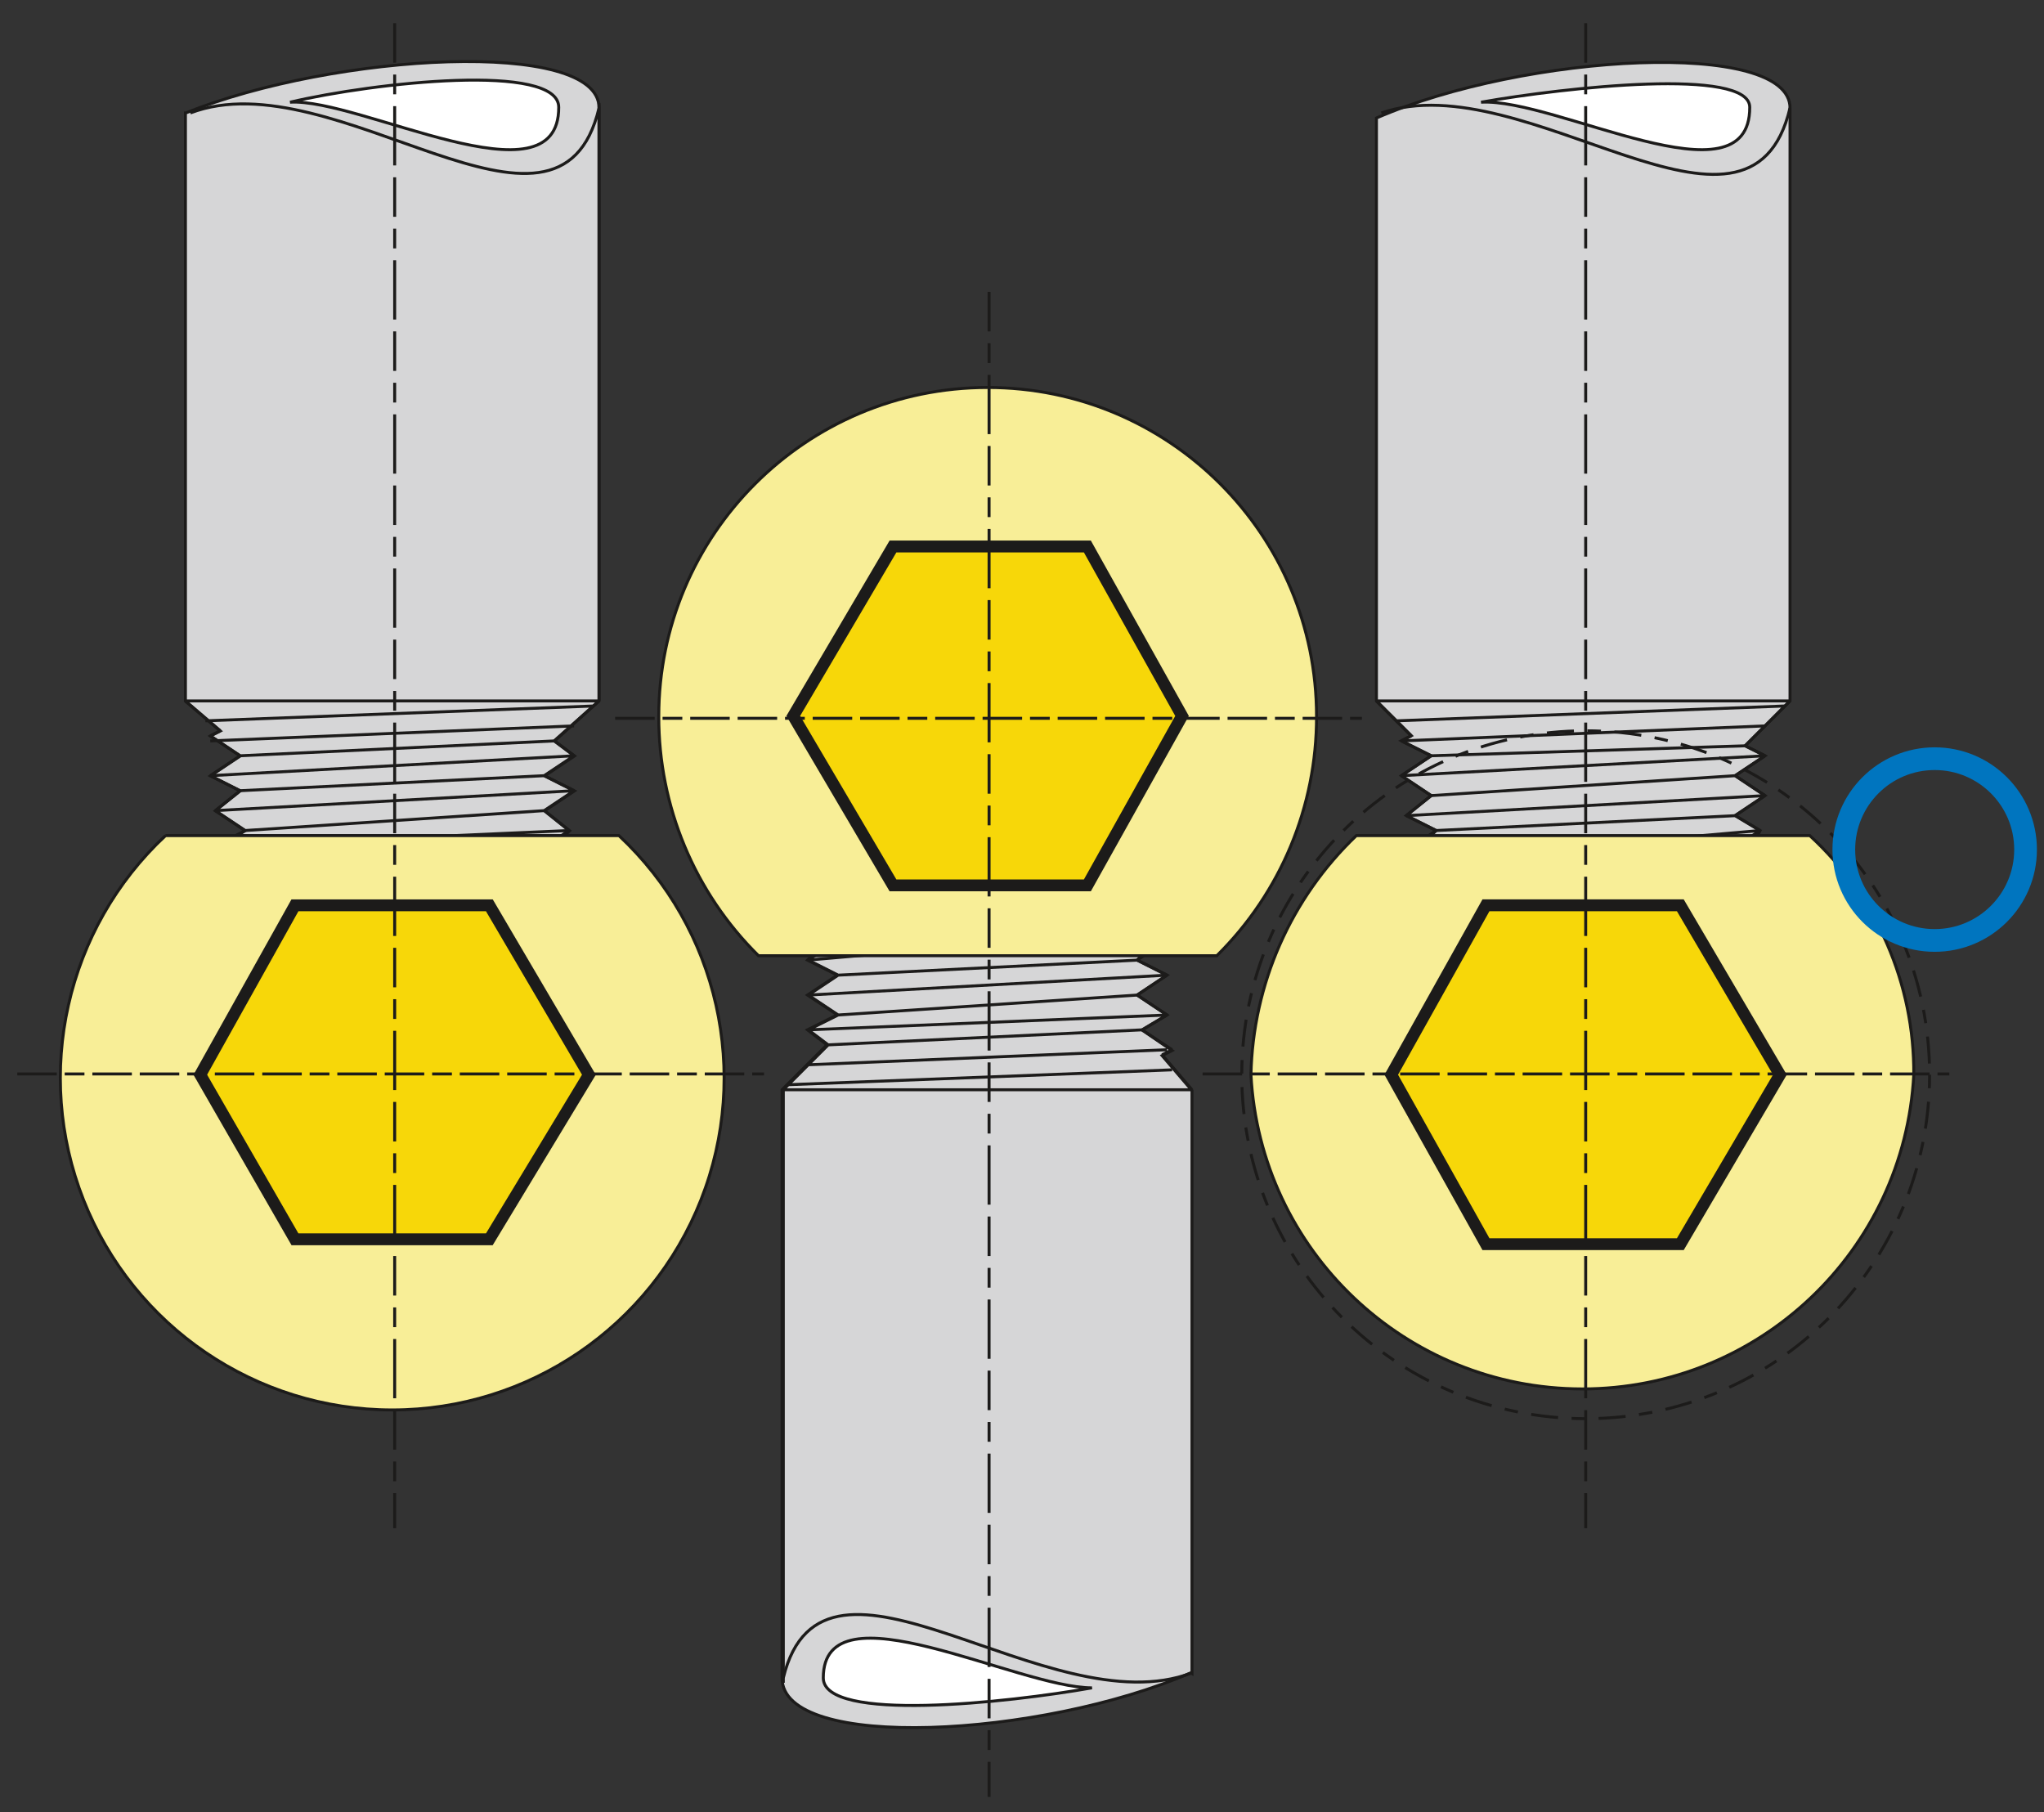 <?xml version="1.0" encoding="iso-8859-1"?>
<!-- Generator: Adobe Illustrator 15.1.0, SVG Export Plug-In . SVG Version: 6.00 Build 0)  -->
<!DOCTYPE svg PUBLIC "-//W3C//DTD SVG 1.1//EN" "http://www.w3.org/Graphics/SVG/1.1/DTD/svg11.dtd">
<svg version="1.1" id="Layer_1" xmlns="http://www.w3.org/2000/svg" xmlns:xlink="http://www.w3.org/1999/xlink" x="0px" y="0px"
	 width="388px" height="344px" viewBox="0 0 388 344" style="enable-background:new 0 0 388 344;" xml:space="preserve">
<rect x="0" y="0" width="388" height="344" fill="#333333" stroke="none"/>
<g>
	<path style="fill:#D6D6D7;" d="M334.09,157.637l-21.75,1.891 M261.281,22.398c28.379-12.301,78.508-15,78.508-1.891v112.531
		l-8.521,8.52l3.781,1.891l-5.672,3.777l5.672,3.781l-5.672,3.781l4.742,2.848l-0.961,1.891h-62.43l1.891-1.891l-5.672-2.848
		l4.742-3.781l-5.674-3.781l5.674-3.777l-5.674-2.852l1.893-0.961l-6.629-6.598L261.281,22.398L261.281,22.398z"/>
	<path style="fill:none;stroke:#1C1B1A;stroke-width:0.562;" d="M334.09,157.637l-21.75,1.891 M261.281,22.398
		c28.379-12.301,78.508-15,78.508-1.891v112.531l-8.521,8.52l3.781,1.891l-5.672,3.777l5.672,3.781l-5.672,3.781l4.742,2.848
		l-0.961,1.891h-62.43l1.891-1.891l-5.672-2.848l4.742-3.781l-5.674-3.781l5.674-3.777l-5.674-2.852l1.893-0.961l-6.629-6.598
		L261.281,22.398L261.281,22.398z"/>
	
		<line style="fill:none;stroke:#1C1B1A;stroke-width:0.562;stroke-dasharray:8.213,4.11;" x1="272.621" y1="159.527" x2="266.949" y2="163.309"/>
	<line style="fill:none;stroke:#1C1B1A;stroke-width:0.562;" x1="268.84" y1="160.488" x2="266.949" y2="161.418"/>
	
		<line style="fill:none;stroke:#1C1B1A;stroke-width:0.562;stroke-dasharray:8.213,4.11;" x1="334.09" y1="159.527" x2="328.418" y2="163.309"/>
	<path style="fill:none;stroke:#1C1B1A;stroke-width:0.562;" d="M274.508,133.039h1.893 M339.789,133.039l-8.521,8.52
		 M261.25,133.039l6.629,6.629 M272.621,159.527l-5.672,3.781 M272.621,157.637l-5.672,3.781 M266.949,154.816l5.672,2.82
		 M271.66,151.008l-4.711,3.809 M265.988,147.227l5.672,3.781 M271.66,143.449l-5.672,3.777 M265.988,140.629l5.672,2.82
		 M267.879,139.668l-1.891,0.961 M334.09,159.527l-5.672,3.781 M334.09,157.637l-5.672,3.781 M329.379,154.816l4.711,2.82
		 M335.051,151.008l-5.672,3.809 M329.379,147.227l5.672,3.781 M335.051,143.449l-5.672,3.777 M331.27,141.559l3.781,1.891
		 M261.25,133.039h13.258 M276.398,133.039h63.391 M266.949,154.816l68.102-3.809 M329.379,154.816l-56.758,2.82 M271.66,151.008
		l57.719-3.781 M335.051,143.449l-69.063,3.777 M271.66,143.449l59.607-1.891 M265.988,140.629l69.063-2.852 M265.059,136.816
		l73.771-2.82 M262.211,21.438c27.418-9.449,69.988,31.23,77.578-0.961"/>
	<path style="fill:#FFFFFF;" d="M281.141,19.398c16.078-2.852,51-6.629,51,0.961C332.199,39.406,295.328,18.586,281.141,19.398
		L281.141,19.398z"/>
	<path style="fill:none;stroke:#1C1B1A;stroke-width:0.562;" d="M281.141,19.398c16.078-2.852,51-6.629,51,0.961
		C332.199,39.406,295.328,18.586,281.141,19.398L281.141,19.398z"/>
	<path style="fill:#F8EE97;" d="M257.469,158.598h86.07c12.699,11.66,19.871,28.148,19.742,45.391
		c-1.789,33.438-29.426,59.633-62.91,59.633c-33.488,0-61.121-26.195-62.91-59.633C237.832,186.801,245.031,170.469,257.469,158.598
		L257.469,158.598z"/>
	<path style="fill:none;stroke:#1C1B1A;stroke-width:0.562;" d="M257.469,158.598h86.07c12.699,11.66,19.871,28.148,19.742,45.391
		c-1.789,33.438-29.426,59.633-62.91,59.633c-33.488,0-61.121-26.195-62.91-59.633C237.832,186.801,245.031,170.469,257.469,158.598
		L257.469,158.598z"/>
	<path style="fill:#F7D709;" d="M282.07,236.148h36.896l18.902-32.16l-18.902-32.16H282.07l-17.975,32.16L282.07,236.148z"/>
	<g>
		<g>
			<g>
				<defs>
					<rect id="SVGID_1_" x="3" y="4" width="368" height="338"/>
				</defs>
				<clipPath id="SVGID_2_">
					<use xlink:href="#SVGID_1_"  style="overflow:visible;"/>
				</clipPath>
				<path style="clip-path:url(#SVGID_2_);fill:none;stroke:#1C1B1A;stroke-width:2.25;" d="M282.07,236.148h36.896l18.902-32.16
					l-18.902-32.16H282.07l-17.975,32.16L282.07,236.148z"/>
			</g>
		</g>
		<g>
			<g>
				<defs>
					<rect id="SVGID_3_" x="3" y="4" width="368" height="338"/>
				</defs>
				<clipPath id="SVGID_4_">
					<use xlink:href="#SVGID_3_"  style="overflow:visible;"/>
				</clipPath>
				
					<line style="clip-path:url(#SVGID_4_);fill:none;stroke:#1C1B1A;stroke-width:0.562;stroke-dasharray:7.5,2.25,3.75,2.25,11.25,2.25;" x1="301" y1="4.398" x2="301" y2="290.059"/>
			</g>
		</g>
	</g>
	<path style="fill:#D6D6D7;" d="M153.281,182.238l21.75-1.893 M226.031,317.508c-28.383,12.301-77.582,15-77.582,0.961V206.836
		l8.52-8.52l-3.688-2.85l5.668-2.852l-5.668-3.75l5.668-3.781l-5.668-2.848l1.887-1.893h62.582l-1.891,1.893l5.672,2.848
		l-5.672,3.781l5.672,3.781l-4.742,2.848l5.699,3.902l-1.893,0.961l5.672,6.629v110.668L226.031,317.508z"/>
	<path style="fill:none;stroke:#1C1B1A;stroke-width:0.562;" d="M153.281,182.238l21.75-1.893 M226.031,317.508
		c-28.383,12.301-77.582,15-77.582,0.961V206.836l8.52-8.52l-3.688-2.85l5.668-2.852l-5.668-3.75l5.668-3.781l-5.668-2.848
		l1.887-1.893h62.582l-1.891,1.893l5.672,2.848l-5.672,3.781l5.672,3.781l-4.742,2.848l5.699,3.902l-1.893,0.961l5.672,6.629
		v110.668L226.031,317.508z"/>
	
		<line style="fill:none;stroke:#1C1B1A;stroke-width:0.562;stroke-dasharray:8.213,4.11;" x1="215.859" y1="180.348" x2="221.531" y2="176.566"/>
	<line style="fill:none;stroke:#1C1B1A;stroke-width:0.562;" x1="219.641" y1="179.387" x2="221.531" y2="178.457"/>
	
		<line style="fill:none;stroke:#1C1B1A;stroke-width:0.562;stroke-dasharray:8.213,4.11;" x1="153.43" y1="180.348" x2="160.059" y2="176.566"/>
	<path style="fill:none;stroke:#1C1B1A;stroke-width:0.562;" d="M213.969,206.84h-2.848 M148.691,206.84l8.52-8.521 M226.27,206.84
		l-5.672-6.633 M215.859,180.348l5.672-3.779 M215.859,182.238l5.672-3.781 M221.531,185.086l-5.672-2.848 M215.859,188.867
		l5.672-3.781 M221.531,192.648l-5.672-3.781 M216.789,195.469l4.742-2.818 M222.488,199.246l-5.699-3.777 M220.598,200.207
		l1.893-0.961 M153.43,180.348l6.629-3.779 M153.43,182.238l5.668-3.781 M159.098,185.086l-5.668-2.848 M153.43,188.867l5.668-3.781
		 M159.098,192.648l-5.668-3.781 M153.43,195.469l5.668-2.818 M157.211,198.316l-3.781-2.85 M226.27,206.84h-12.301 M211.121,206.84
		h-62.43 M221.531,185.086l-68.102,3.781 M159.098,185.086l56.762-2.848 M215.859,188.867l-56.762,3.781 M153.43,195.469
		l68.102-2.818 M216.789,195.469l-59.578,2.85 M221.531,199.246l-68.102,2.852 M222.488,203.059l-72.84,2.82 M226.27,317.508
		c-27.422,10.41-69.986-30.27-77.578,0.961"/>
	<path style="fill:#FFFFFF;" d="M207.281,320.359c-16.082,2.848-51,6.629-51-1.893C156.281,300.469,193.148,320.359,207.281,320.359
		L207.281,320.359z"/>
	<path style="fill:none;stroke:#1C1B1A;stroke-width:0.562;" d="M207.281,320.359c-16.082,2.848-51,6.629-51-1.893
		C156.281,300.469,193.148,320.359,207.281,320.359L207.281,320.359z"/>
	<path style="fill:#F8EE97;" d="M230.98,181.398h-87c-12.141-11.992-18.961-28.355-18.93-45.422c0-34.477,27.949-62.43,62.432-62.43
		c34.477,0,62.43,27.953,62.43,62.43C249.938,153.043,243.121,169.406,230.98,181.398L230.98,181.398z"/>
	<path style="fill:none;stroke:#1C1B1A;stroke-width:0.562;" d="M230.98,181.398h-87c-12.141-11.992-18.961-28.355-18.93-45.422
		c0-34.477,27.949-62.43,62.432-62.43c34.477,0,62.43,27.953,62.43,62.43C249.938,153.043,243.121,169.406,230.98,181.398
		L230.98,181.398z"/>
	<path style="fill:#F7D709;" d="M206.41,103.727h-36.902l-18.93,32.16l18.93,32.16h36.902l17.969-32.16L206.41,103.727z"/>
	<path style="fill:none;stroke:#1C1B1A;stroke-width:2.25;" d="M206.41,103.727h-36.902l-18.93,32.16l18.93,32.16h36.902
		l17.969-32.16L206.41,103.727z"/>
	<line style="fill:none;stroke:#1C1B1A;stroke-width:0.562;" x1="148.691" y1="206.84" x2="148.691" y2="319.398"/>
	<path style="fill:#D6D6D7;" d="M108.008,157.637l-21.75,0.961 M35.258,21.438c28.293-11.371,78.453-14.191,78.453-0.961v112.563
		l-8.43,7.59l3.777,2.848l-5.668,3.781l5.668,2.852l-5.668,3.777l4.738,3.781l-0.961,0.961h-62.52l1.891-0.961l-5.668-3.781
		l4.738-3.777l-5.668-2.852l5.668-3.781l-5.668-3.777l1.887-0.961l-6.629-5.672V21.438H35.258z"/>
	<path style="fill:none;stroke:#1C1B1A;stroke-width:0.562;" d="M108.008,157.637l-21.75,0.961 M35.258,21.438
		c28.293-11.371,78.453-14.191,78.453-0.961v112.563l-8.43,7.59l3.777,2.848l-5.668,3.781l5.668,2.852l-5.668,3.777l4.738,3.781
		l-0.961,0.961h-62.52l1.891-0.961l-5.668-3.781l4.738-3.777l-5.668-2.852l5.668-3.781l-5.668-3.777l1.887-0.961l-6.629-5.672
		V21.438H35.258z"/>
	
		<line style="fill:none;stroke:#1C1B1A;stroke-width:0.562;stroke-dasharray:8.213,4.11;" x1="46.539" y1="158.598" x2="40.871" y2="162.379"/>
	<line style="fill:none;stroke:#1C1B1A;stroke-width:0.562;" x1="41.801" y1="160.488" x2="40.871" y2="161.418"/>
	
		<line style="fill:none;stroke:#1C1B1A;stroke-width:0.562;stroke-dasharray:8.213,4.11;" x1="108.008" y1="158.598" x2="102.34" y2="162.379"/>
	<path style="fill:none;stroke:#1C1B1A;stroke-width:0.562;" d="M48.43,133.039h1.89 M113.711,133.039l-8.52,7.59 M35.168,133.039
		l6.633,5.668 M46.539,158.598l-5.668,3.781 M46.539,157.637l-5.668,3.781 M40.871,153.859l5.668,3.777 M45.578,150.078
		l-4.707,3.781 M39.91,147.227l5.668,2.852 M45.578,143.449l-5.668,3.777 M39.91,139.668l5.668,3.781 M41.801,138.707l-1.891,0.961
		 M108.008,158.598l-5.668,3.781 M108.008,157.637l-5.668,3.781 M103.301,153.859l4.707,3.777 M108.969,150.078l-5.668,3.781
		 M103.301,147.227l5.668,2.852 M108.969,143.449l-5.668,3.777 M105.191,140.629l3.777,2.82 M35.168,133.039H48.43 M50.32,133.039
		h63.391 M113.711,133.039V19.547 M40.871,153.859l68.098-3.781 M103.301,153.859l-56.762,3.777 M45.578,150.078l57.723-2.852
		 M108.969,143.449l-69.059,3.777 M45.578,143.449l59.613-2.82 M39.91,140.629l69.059-2.852 M38.98,136.816l73.77-2.82
		 M36.129,21.438c27.422-10.41,69.992,31.23,77.582-0.961"/>
	<path style="fill:#FFFFFF;" d="M55.059,19.398c16.082-3.781,51-7.563,51,0.961C106.121,39.406,68.289,18.586,55.059,19.398
		L55.059,19.398z"/>
	<path style="fill:none;stroke:#1C1B1A;stroke-width:0.562;" d="M55.059,19.398c16.082-3.781,51-7.563,51,0.961
		C106.121,39.406,68.289,18.586,55.059,19.398L55.059,19.398z"/>
	<path style="fill:#F8EE97;" d="M31.391,158.598h86.097c18.891,17.667,25.063,45.084,15.566,69.145
		c-9.5,24.059-32.734,39.867-58.602,39.867c-25.863,0-49.101-15.811-58.598-39.867c-9.496-24.061-3.324-51.479,15.563-69.145H31.391
		L31.391,158.598z"/>
	<path style="fill:none;stroke:#1C1B1A;stroke-width:0.562;" d="M31.391,158.598h86.097c18.891,17.667,25.063,45.084,15.566,69.145
		c-9.5,24.059-32.734,39.867-58.602,39.867c-25.863,0-49.101-15.811-58.598-39.867c-9.496-24.061-3.324-51.479,15.563-69.145H31.391
		L31.391,158.598z"/>
	<path style="fill:#F7D709;" d="M55.988,235.219h36.903l18.898-31.229l-18.898-32.16H55.988L38.02,203.99L55.988,235.219z"/>
	<g>
		<g>
			<g>
				<defs>
					<rect id="SVGID_5_" x="3" y="4" width="368" height="338"/>
				</defs>
				<clipPath id="SVGID_6_">
					<use xlink:href="#SVGID_5_"  style="overflow:visible;"/>
				</clipPath>
				<path style="clip-path:url(#SVGID_6_);fill:none;stroke:#1C1B1A;stroke-width:2.25;" d="M55.988,235.219h36.903l18.898-31.229
					l-18.898-32.16H55.988L38.02,203.99L55.988,235.219z"/>
			</g>
		</g>
		<g>
			<g>
				<defs>
					<rect id="SVGID_7_" x="3" y="4" width="368" height="338"/>
				</defs>
				<clipPath id="SVGID_8_">
					<use xlink:href="#SVGID_7_"  style="overflow:visible;"/>
				</clipPath>
				
					<line style="clip-path:url(#SVGID_8_);fill:none;stroke:#1C1B1A;stroke-width:0.562;stroke-dasharray:7.5,2.25,3.75,2.25,11.25,2.25;" x1="74.918" y1="4.398" x2="74.918" y2="290.059"/>
			</g>
		</g>
		<g>
			<g>
				<defs>
					<rect id="SVGID_9_" x="3" y="4" width="368" height="338"/>
				</defs>
				<clipPath id="SVGID_10_">
					<use xlink:href="#SVGID_9_"  style="overflow:visible;"/>
				</clipPath>
				
					<path style="clip-path:url(#SVGID_10_);fill:none;stroke:#1C1B1A;stroke-width:0.562;stroke-dasharray:7.5,1.5,3.75,1.5,7.5,1.5;" d="
					M3.281,203.84h141.75 M228.281,203.84h141.75 M116.77,136.336h141.75"/>
			</g>
		</g>
		<g>
			<g>
				<defs>
					<rect id="SVGID_11_" x="3" y="4" width="368" height="338"/>
				</defs>
				<clipPath id="SVGID_12_">
					<use xlink:href="#SVGID_11_"  style="overflow:visible;"/>
				</clipPath>
				
					<path style="clip-path:url(#SVGID_12_);fill:none;stroke:#1C1B1A;stroke-width:0.562;stroke-dasharray:2.565,2.565,5.138,2.565;" d="
					M366.281,203.988c0,36.055-29.23,65.279-65.281,65.279c-36.055,0-65.281-29.227-65.281-65.279
					c0-36.055,29.229-65.281,65.281-65.281C337.051,138.707,366.281,167.934,366.281,203.988L366.281,203.988z"/>
			</g>
		</g>
		<g>
			<g>
				<defs>
					<rect id="SVGID_13_" x="3" y="4" width="368" height="338"/>
				</defs>
				<clipPath id="SVGID_14_">
					<use xlink:href="#SVGID_13_"  style="overflow:visible;"/>
				</clipPath>
				
					<line style="clip-path:url(#SVGID_14_);fill:none;stroke:#1C1B1A;stroke-width:0.562;stroke-dasharray:7.5,2.25,3.75,2.25,11.25,2.25;" x1="187.75" y1="55.398" x2="187.75" y2="341.059"/>
			</g>
		</g>
	</g>
</g>
<circle style="fill:none;stroke:#0075BF;stroke-width:4.312;stroke-miterlimit:10;" cx="367.25" cy="161.25" r="17.25"/>
</svg>
